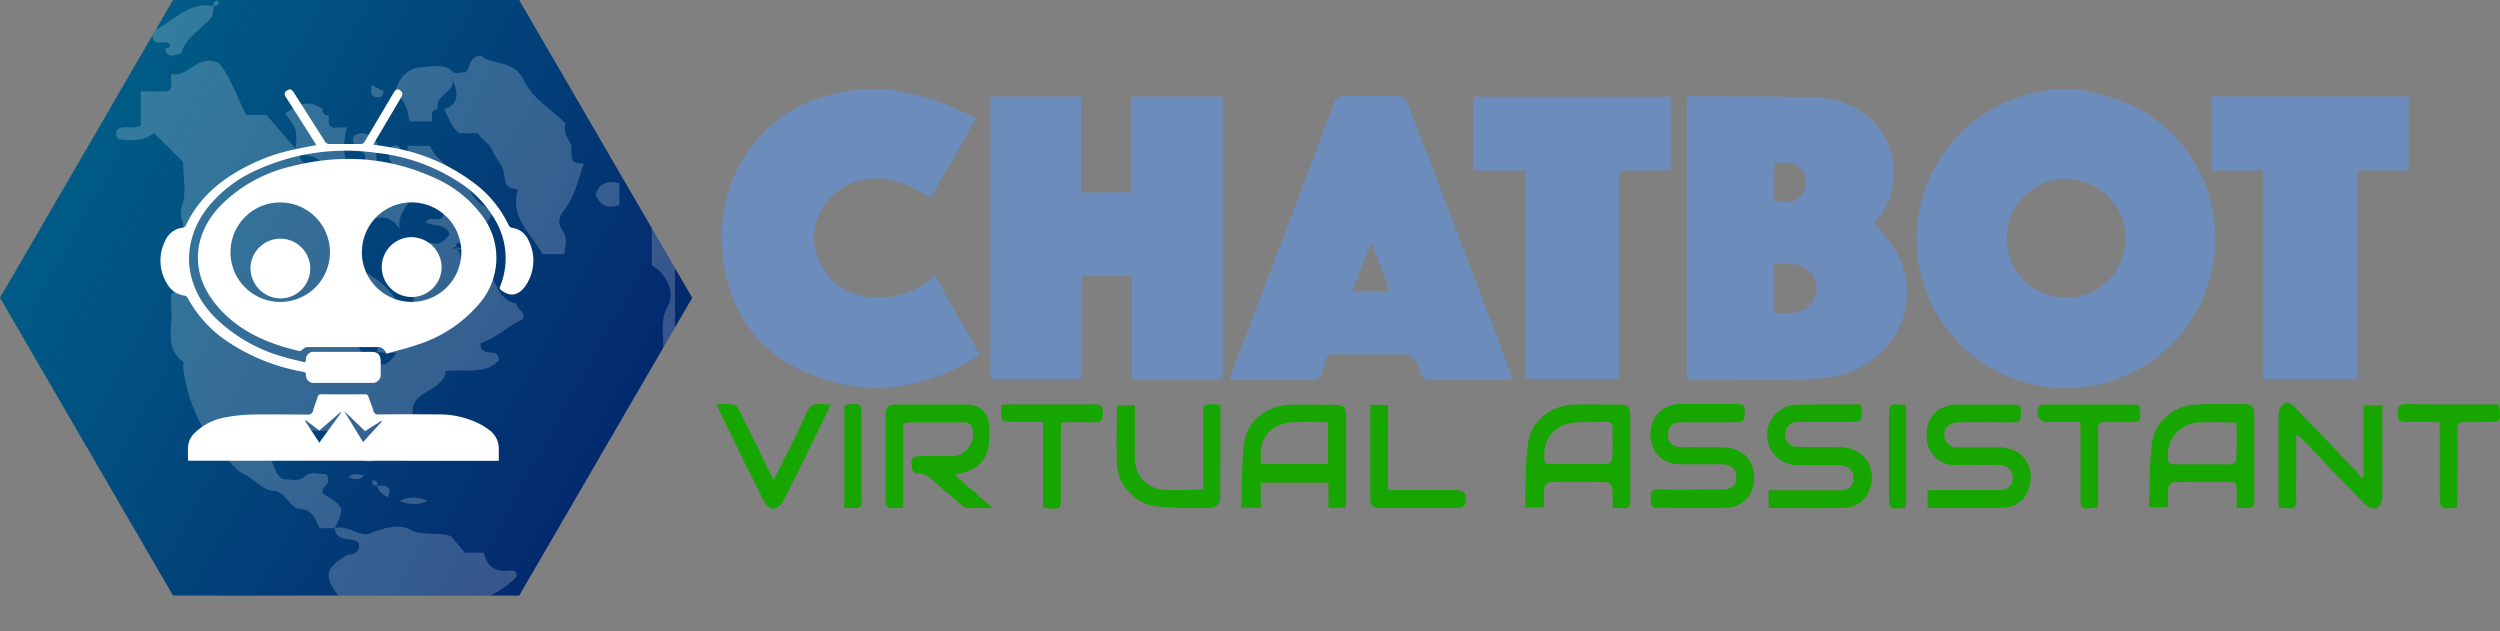 <svg xmlns="http://www.w3.org/2000/svg" xmlns:xlink="http://www.w3.org/1999/xlink" viewBox="0 0 512.1 129.33"><rect x="0" y="0" width="512.1" height="129.33" fill="#808080" stroke="none"/><defs><linearGradient id="a" x1="2849.48" y1="-1424.33" x2="2908.53" y2="-1317.7" gradientTransform="matrix(0, 1, 1, 0, 1441.99, -2817.99)" gradientUnits="userSpaceOnUse"><stop offset="0" stop-color="#005c86"/><stop offset="1" stop-color="#042a6e"/></linearGradient><clipPath id="b" transform="translate(0)"><path d="M106.35,0H35.44L0,61l35.44,61h70.91L141.8,61Z" style="fill:none"/></clipPath></defs><title>Asset 88texture</title><path d="M0,61l35.44,61h70.91L141.8,61,106.35,0H35.44Z" transform="translate(0)" style="fill:url(#a)"/><g style="opacity:0.2"><g style="clip-path:url(#b)"><path d="M67.35,129.33c.48-2.9,3.41-2,5.08-3-.17-2.29-2.15-3-3.2-4.4-3-4-2.51-5.54,1.68-8.13.84-.52,2.75.19,2.63-2.48-.93-1.45-4.69,0-5-3.09,2.7-.88,5.22,2,7.38,1,2.78-1.17,6-1.92,8-.8,2.71,1.51,5.15.37,8.43,1.39l2.87,3.39h3.91c.61,2.83,2.3,4,5.14,3.69.83-.1,1.66,0,1.57,1.22a18.25,18.25,0,0,1-5.59,3.94c-4.39,1.75-8.44,4.22-13.28,4.91-1.08.16-3.07.5-3.51,2.35Z" transform="translate(0)" style="fill:#fff"/><path d="M68.59,108.19H65.48c-.92-1.65-1.28-3.7-3.85-3.91s-2.81-3.57-5.82-3.77c-2-.13-3.85-2.48-5.94-3.45-1.6-.74-2.32-2.25-3.63-3.13-.34-2.33,1-5.06-1.77-6.74-.87.25-1.29,1.59-2.51,1.1a33.22,33.22,0,0,1-4.45-13c0-.4.17-1.06,0-1.2-4-2.88-2-7.11-2.44-10.78a25.57,25.57,0,0,1,0-3A13.08,13.08,0,0,0,38.22,56c.49-1.22,1-2.55.21-3.34-1.76-1.84-.78-3.91-.85-5.85,0-1.5-1-2.65-.32-4.63,1-2.73.25-6.11.25-9l-6-5.95c-2,1.7-4.58,1.63-7.16,1.27-.71-.41-.43-1.09-.52-1.69,1.3-1.47,3.14-.1,5-1.1v-7h5c.86,0,1.27-.39,1.24-1.25V15.14C38.6,16,40.31,11,44.8,12.89c2.37,2.72,3.64,6.81,5.63,10.64h4.12l6,6.91c.33-3.78.33-3.78-2.14-7.19,2.44-1.72,4.78-3.11,7.67-.86,0,.86.38,1.27,1.24,1.24,0,1.38-.24,2.87,2,2.5a11.34,11.34,0,0,1,1.75,0c-.76,3.18-.79,4.69-.13,7-.89,1.21-2.45-.21-3.37.85.71,2.15,2.53,2.75,4.15,1.9a5.91,5.91,0,0,0,3.17-3.66c-.24-1.73-3.32-2-2.41-4.4,2-1.1,3.48-.3,4.86,1.55a10.58,10.58,0,0,0,3.33,10.18c1.75-1.54,2.64-3.21.54-5.1-1.53-1.39-2.18-2.8-.81-4.51,2.36-.78,1.24,2.12,2.66,2.25.84-.65.29-1.55.45-2.31h4.57c1.21,2.9,4.18,4.27,6.29,6.5s2.81,5.87,6.61,6.41c0,2.62-3.42,3.53-2.84,6.51.18.87-1.74,2.16-4.64,1.34-1-.11-.61.37-.56.34.54-.34,1.91.75,1.65-.52-.2-1-1.43-1-1.09.18a8.3,8.3,0,0,1,1.2,4.85c2,1.38,2.64-1.16,4.46-.63,2.57,1.82,2.46,6.67,6.73,7.35-.19,1.27,2.08,1.64,1.14,3.21-3.07,1.41-5.5,3.92-8.58,4.83-.18,3.42,3.71.45,3.73,3.58-3,3.12-7.21,1.62-10.86,2.2-.63,4.54-8.09,3.89-6.62,9.42-3.29,1.47-6.57,2.25-8.51,4.59-.57,1.89,2.14,2.51.8,4.18-.93.59-1.94.26-2.92.21C73,90,71.24,88.56,66.91,88.27c-1.74-.12-3.41.35-5.2-1s-3.55,1-5.55,1.55a12.32,12.32,0,0,1,0,2.35c-.19.93-1.6,1.34-1.17,2.62,1.4,1.11,1.15,3.4,3,4.37,1.45-.07,3.09.7,4.51-.6,1.23-1.14,2.75-.33,4.12-.49.22,0,.5.52.4.41,1,1.89-1.43,2.17-.88,3.61C70.61,103.92,70.61,103.93,68.59,108.19Zm8.69-35.91c.24.69-.49,1.86,1.12,2.43,1.1-.22,1.88-1,2.79-2.43a32.15,32.15,0,0,1-4-.15c.83-3.2-1.09-5-3.54-6.16-1.43-.69-2.73.34-3.56,1.58a3.57,3.57,0,0,0-.21,1.51c1,1.32,2.56-.15,3.53,1.07.27.59-.07,1.54.83,2A20.51,20.51,0,0,1,77.28,72.28Zm4.61-25.42c-2.74-3.8-5.46-2.06-7.69-.7-2.44,1.49-4.41,3.77-2.69,7.12,3.69,3.21,9,4.77,10.38,10.35a1.38,1.38,0,0,0,.86.84,8.41,8.41,0,0,0,2,0c0-.9,0-1.68,0-2.46s-.32-1.66.53-2.28c.72-.12,1.79.11,1.9-.92A3.62,3.62,0,0,0,86.72,56c-.6-.78.65-5.76,1.47-6.36,1.82.94,2.86-.49,3.92-1.62-.83-2.25-3.25-1.64-5-2.44,1.06-1.48,2.6-.14,3.38-.94L92,41.42c-.91-1.08-2.48.35-3.37-.86-.1-2.25-.18-4.53-4.35-4.42C87.07,40.55,81.05,42,81.89,46.86ZM66,34.29c-.35-2.37-2.61-2.39-4.66-2.67C61.64,34,63.9,34,66,34.29Zm7,41.58a1.5,1.5,0,0,0,0-2.51A1.5,1.5,0,0,0,73,75.87Z" transform="translate(0)" style="fill:#fff"/><path d="M81,18.66c.77-2.85,2.74-4.87,5.46-4.91,2.1,0,4.43-.93,6.34,1,.39.41,1.56.06,2.5.06,1.29-.78.49-3.22,3.26-3.46,2,2.2,6.64.56,8.81,5.24,1.61,3.47,5.59,5.85,8.48,8.67-.58,1.89.58,3.14,1.21,4.55,0,3.5,0,3.5,2.49,3.73-1.1,3.27-1.79,6.76-4,9.5-1.24,1.54-1.33,2.76-.26,4.29s.47,3.06.29,4.73h-4.46c-2.27-4.21-6.81-7.46-5-13.24-2.69-.16-2.64-1.55-2.87-3.29s-1.67-3-2.32-4.6-2.29-2.27-3-3.63H94.07C92.45,26,91.85,24.12,91,22.39c3.4-1.23,2.66-3.66,1.7-6.21.65,2.9-3.86,3.22-3,6.21-1.86.1-1,1.54-1.24,2.48H83.92C83.26,21.58,83.26,21.58,81,18.66Z" transform="translate(0)" style="fill:#fff"/><path d="M125.79,99.48c.85-4.39,3.39-8.06,5.27-12,2.82-5.88,5.14-11.72,4.75-18.41-.12-2.08-.25-4.11,1-6.37,1.58-3-.38-6.69-3.29-8.34V44.27c1.42,2.56,2.42,4.65,4.75,5.47,0,5.95,0,11.9,0,17.84,0,6.92-1.83,13.3-4.36,19.73a93.53,93.53,0,0,1-6.23,12.17Z" transform="translate(0)" style="fill:#fff"/><path d="M33.78,8.71c-.75-.15-1.61.35-2.24-.36a1.68,1.68,0,0,1,.79-2.5C36,3.91,38.93.3,43.72,1.25a3.58,3.58,0,0,1-1.27,3.22C40.51,6.47,37.9,8,37.1,11c-1.2.06-2.79,1.3-3.32-1,.34-.14.94-.21,1-.42C34.93,8.79,34.38,8.66,33.78,8.71Z" transform="translate(0)" style="fill:#fff"/><path d="M135.74,41,132,38.55c-.6-4-2.4-7.49-4.24-10.94a5.58,5.58,0,0,1-.73-2.74h1.79c3,4,3.43,9.34,6.84,13.16C136.18,38.6,135.74,40,135.74,41Z" transform="translate(0)" style="fill:#fff"/><path d="M126.86,37.5V42c-2.43.84-4,.12-4.87-2.17C122.8,37.55,124.39,36.91,126.86,37.5Z" transform="translate(0)" style="fill:#fff"/><path d="M124.55,21.14c2.49.23,2.49.23,2.49,3.73C125.07,24.39,124.35,23.07,124.55,21.14Z" transform="translate(0)" style="fill:#fff"/><path d="M78.54,18.66c.09,1.18-.74,1.37-1.55,1.21-1.5-.29-.77-1.58-.94-2.46Z" transform="translate(0)" style="fill:#fff"/><path d="M124.55,102c.19-.94-.62-2.38,1.24-2.49C125.61,100.42,126.41,101.86,124.55,102Z" transform="translate(0)" style="fill:#fff"/><path d="M43.73,1.24a.86.86,0,0,1,.74-1.1c.09,0,.38.27.36.37A.86.86,0,0,1,43.73,1.24Z" transform="translate(0)" style="fill:#fff"/><path d="M81.92,102.59a6.51,6.51,0,0,1,5.68,0A6.44,6.44,0,0,1,81.92,102.59Z" transform="translate(0)" style="fill:#fff"/><path d="M71.33,97.92c1-1.45,2.14-.5,3.27-.64C73.66,98.69,72.43,97.91,71.33,97.92Z" transform="translate(0)" style="fill:#fff"/><path d="M77.3,99.48c1.65-.07,3.14,0,2.13,2.4C78.36,101.28,77.48,100.68,77.3,99.48Z" transform="translate(0)" style="fill:#fff"/><path d="M77.29,99.48a.87.87,0,0,1-1.1-.74c0-.1.27-.39.37-.36A.86.86,0,0,1,77.29,99.48Z" transform="translate(0)" style="fill:#fff"/></g></g><path d="M38.52,94.37c0-1-.07-2,0-2.92A4.4,4.4,0,0,1,40,88.57a12,12,0,0,1,6.39-3.12,32.15,32.15,0,0,1,5.18-.53c3.82-.08,7.64,0,11.45,0a1,1,0,0,0,1.12-.83c.26-.93.63-1.84.92-2.76a.68.68,0,0,1,.77-.56q4.45,0,8.91,0a.68.68,0,0,1,.76.57c.31.94.71,1.87,1,2.82a.91.91,0,0,0,1,.73q6-.06,12,0a18.78,18.78,0,0,1,8,1.58A13.35,13.35,0,0,1,100.11,88a4.8,4.8,0,0,1,2.06,4.31c0,.69,0,1.38,0,2.08Zm31.35-9.83-.13-.1-4.32,3.74-2.83-2.12-.12.14,2.94,4.48Zm8.34,1.82-.11-.15-3.31,2.1-4.18-4-.06,0c1.26,2.06,2.52,4.11,3.82,6.25Z" transform="translate(0)" style="fill:#fff"/><path d="M79.12,72.45a1.84,1.84,0,0,0-2.05-1.36c-4.61,0-9.22,0-13.83,0a1.55,1.55,0,0,0-1.33.57.75.75,0,0,1-.64.24C54.2,70.24,47.79,67.38,43.4,61.27s-3.65-13.49,1.69-19.06A29.76,29.76,0,0,1,59.58,34.1c10.18-2.61,20.14-2,29.74,2.48a24,24,0,0,1,9.19,7.27,14.3,14.3,0,0,1-.43,18.46,27.4,27.4,0,0,1-12.6,8.31C83.41,71.34,81.26,71.84,79.12,72.45Zm-5-20.79a10.19,10.19,0,1,0,10.2-10.2A10.15,10.15,0,0,0,74.14,51.66Zm-26.91,0a10.19,10.19,0,1,0,10.2-10.19A10.15,10.15,0,0,0,47.23,51.65Z" transform="translate(0)" style="fill:#fff"/><path d="M64.8,29.73c-.2-.33-.35-.59-.51-.84-1.91-3-3.81-6-5.74-9-.36-.57-.35-1,.22-1.35s.95-.32,1.38.35c2.16,3.39,4.3,6.79,6.48,10.17a1,1,0,0,0,.73.44q3.35,0,6.68,0A1,1,0,0,0,74.7,29c2-3.37,4-6.74,6-10.11.42-.72,1-.75,1.52-.14.35.4.18.74,0,1.11-1.77,3-3.52,5.95-5.28,8.92-.14.24-.27.49-.46.84,1.17.18,2.26.33,3.35.53a38.8,38.8,0,0,1,17.71,7.67,23,23,0,0,1,6.63,8.26,1.09,1.09,0,0,0,.67.58,4.21,4.21,0,0,1,3.11,2,9.16,9.16,0,0,1-.56,10.24c-1.45,1.73-3,1.88-4.75.52-.42-.31-.25-.59-.13-.92a15.28,15.28,0,0,0-.84-13A22.45,22.45,0,0,0,94,37.3a38.33,38.33,0,0,0-17-6A44,44,0,0,0,52.22,35a26.75,26.75,0,0,0-9.64,7.46C37,49.62,37.51,58.4,44,65a32.34,32.34,0,0,0,14.18,8.13c1.42.42,2.87.73,4.35,1.1a2.44,2.44,0,0,0,.12-.43,1.63,1.63,0,0,1,1.88-1.73c3.84,0,7.69,0,11.53,0,1.31,0,1.91.61,1.92,1.94,0,.87,0,1.74,0,2.61a1.64,1.64,0,0,1-1.75,1.81c-3.94,0-7.89,0-11.83,0a1.56,1.56,0,0,1-1.73-1.64c0-.48-.24-.57-.64-.64a40.34,40.34,0,0,1-14.91-5.85A25.12,25.12,0,0,1,38.43,61a.92.92,0,0,0-.61-.45,4.63,4.63,0,0,1-3.32-2A9,9,0,0,1,34,49a4.42,4.42,0,0,1,3.48-2.37.83.83,0,0,0,.56-.4C41,39.92,46.19,36,52.36,33.21,56.11,31.51,58.4,30.92,64.8,29.73Z" transform="translate(0)" style="fill:#fff"/><path d="M90.46,54.85a6.13,6.13,0,1,1-6.15-6.27A6.23,6.23,0,0,1,90.46,54.85Z" transform="translate(0)" style="fill:#fff"/><path d="M51.31,54.84a6.12,6.12,0,1,1,6.12,6.29A6.23,6.23,0,0,1,51.31,54.84Z" transform="translate(0)" style="fill:#fff"/><path d="M426.19,18.3c3.34,1,6.85,1.57,10,3A30.29,30.29,0,0,1,453.5,53,30.59,30.59,0,1,1,419.09,18.6a7.7,7.7,0,0,0,1-.3Zm-2.92,18.34a12.18,12.18,0,1,0,12.15,12.28A12.29,12.29,0,0,0,423.27,36.64Z" transform="translate(0)" style="fill:#6c8cbc"/><path d="M182.34,18.3c3.18.75,6.44,1.29,9.53,2.32a82.12,82.12,0,0,1,8.06,3.62c-3.2,5.63-6.21,10.91-9.17,16.13-2.08-1-4-2.1-6-2.84-6-2.15-12.17-.53-15.51,4-2.87,3.92-3.39,8.22-1.1,12.55,2.51,4.76,6.7,6.9,12,6.86A17.14,17.14,0,0,0,191.5,56.5l9.16,16.08a26.16,26.16,0,0,1-2.3,1.63c-10.94,6-22.29,7.09-33.75,1.87-10.44-4.76-15.7-13.4-16.62-24.66a30.16,30.16,0,0,1,6.32-21.89c5-6.3,11.62-9.71,19.5-10.89.51-.08,1-.23,1.52-.34Z" transform="translate(0)" style="fill:#6c8cbc"/><path d="M250.42,77.7H231.84V56.48h-10.3V77.61H202.88V19.78h18.56V39.4h10.32V19.77h18.66Z" transform="translate(0)" style="fill:#6c8cbc"/><path d="M345.53,77.75V19.87a2.42,2.42,0,0,1,.64-.18c8.49.06,17,0,25.48.26a17.85,17.85,0,0,1,11.53,4.38c5.62,5,6.29,14.6,1.49,20.49-.3.37-.62.71-.71.82,1.68,2.24,3.63,4.18,4.81,6.51,5.19,10.33-.9,22.3-12.56,24.87a30.94,30.94,0,0,1-6.3.7c-7.49.08-15,0-22.46,0Zm17.89-13.67c3,0,6.07.49,8-2.41a5.18,5.18,0,0,0-.22-5.54c-2.11-2.46-5-2.12-7.81-2.06Zm0-22.72c2.18,0,4.32.44,5.77-1.58a4.66,4.66,0,0,0,0-4.83c-1.49-2-3.61-1.56-5.73-1.58Z" transform="translate(0)" style="fill:#6c8cbc"/><path d="M309.75,77.67c-.49,0-.94.08-1.4.08-5.1,0-10.2,0-15.3,0a1.72,1.72,0,0,1-2-1.3c-1.38-3.87-1.42-3.86-5.52-3.86s-8.18,0-12.27,0a1.5,1.5,0,0,0-1.71,1.2c-.41,1.3-.63,3.08-1.56,3.69s-2.77.25-4.19.26c-4.61,0-9.22,0-14,0,1.88-5,3.69-9.75,5.51-14.54q7.95-20.91,15.88-41.83a2.17,2.17,0,0,1,2.46-1.76c3.66.13,7.33,0,11,.09a2,2,0,0,1,1.5.92Q299,48.85,309.7,77.11A2.61,2.61,0,0,1,309.75,77.67ZM277,59.64h7.72l-3.69-9.53-.38,0C279.47,53.26,278.28,56.38,277,59.64Z" transform="translate(0)" style="fill:#6c8cbc"/><path d="M453,19.74h40.39V34.91H482.86V77.66H463.59V34.94H453Z" transform="translate(0)" style="fill:#6c8cbc"/><path d="M312.44,34.94h-10.7V19.82h40.47v15c-.53,0-1.08.09-1.64.09-2.44,0-4.89.06-7.33,0-1.21,0-1.76.28-1.65,1.59.11,1.16,0,2.33,0,3.5V77.62H312.44Z" transform="translate(0)" style="fill:#6c8cbc"/><path d="M185,104c-3.62.29-3.62.29-3.62-3,0-5.19,0-10.38,0-15.57,0-2.18.42-2.58,2.62-2.58,4.62,0,9.24,0,13.86,0,3,0,4.68,1.65,4.78,4.71,0,.63,0,1.27,0,1.9,0,4.28-1.82,6.53-6,7.53l-1.13.26,7.86,6.82c-2,0-3.62,0-5.23,0a2.32,2.32,0,0,1-1.2-.64c-1.91-1.61-3.81-3.23-5.67-4.88-1-.9-2-1.73-3.48-1.51-.28,0-.87-.53-.93-.88-.43-2.43-.13-2.75,2.31-2.75,2.07,0,4.14,0,6.21,0,2.92-.09,5-3.94,3.46-6.38a1.49,1.49,0,0,0-1.06-.5c-3.88,0-7.76,0-11.63,0-1.09,0-1.16.62-1.15,1.44,0,4.72,0,9.43,0,14.14Z" transform="translate(0)" style="fill:#17a500"/><path d="M275.58,104h-3.47V98.85H258.27V104h-4c.18-4.55,0-9.07.63-13.48s4.74-7.45,9.2-7.6c3.19-.11,6.38,0,9.57,0,1.25,0,2.05.5,2.05,1.85q0,9.38,0,18.75A2.58,2.58,0,0,1,275.58,104Zm-17.22-9H272V86.48c-2.39,0-4.72-.12-7,0C260,86.81,257.63,89.89,258.36,95Z" transform="translate(0)" style="fill:#17a500"/><path d="M330.32,104.07a41,41,0,0,0-.05-4.2,1.61,1.61,0,0,0-1.08-1.1q-5.9-.12-11.78,0a1.58,1.58,0,0,0-1.06,1.11,38.82,38.82,0,0,0-.05,4.06h-3.92c.19-4.49,0-9,.67-13.4s4.81-7.52,9.32-7.67c3.08-.09,6.15,0,9.23,0,1.87,0,2.33.47,2.34,2.39,0,5.76,0,11.53,0,17.29,0,1.12-.27,1.72-1.52,1.56A18.3,18.3,0,0,0,330.32,104.07Zm-13.85-9.23c.09.06.18.16.27.16,4.24,0,8.47.08,12.71,0,.29,0,.82-.74.83-1.15.09-2.06,0-4.12.06-6.18,0-1-.43-1.28-1.34-1.26-2.11.06-4.24,0-6.35.12C318.16,86.9,315.64,90.35,316.47,94.84Z" transform="translate(0)" style="fill:#17a500"/><path d="M458.15,104.07c0-1.54,0-2.8,0-4.07,0-.82-.22-1.29-1.16-1.29-3.92,0-7.85,0-11.77.06-.38,0-1,.7-1.05,1.13a38.62,38.62,0,0,0-.05,4h-3.91c.18-4.46.05-8.91.62-13.28s4.7-7.59,9.06-7.77c3.29-.13,6.58-.05,9.87-.06a1.74,1.74,0,0,1,2,1.93c0,6,0,12.06,0,18.09,0,.84-.27,1.29-1.2,1.22C459.84,104,459.11,104.07,458.15,104.07Zm0-17.53c-2.77,0-5.26-.13-7.72,0A6.55,6.55,0,0,0,444.1,94c.06.82.37,1.12,1.15,1.12,3.92,0,7.84,0,11.76,0a1.48,1.48,0,0,0,1.08-.91C458.18,91.67,458.14,89.19,458.14,86.54Z" transform="translate(0)" style="fill:#17a500"/><path d="M357.26,83c.3,3.49.3,3.49-3,3.49s-6.59,0-9.88,0c-1.81,0-2.63.86-2.68,2.46a2.26,2.26,0,0,0,2.5,2.61c2.92.09,5.85,0,8.77.07,4.09.1,6.49,2.69,6.32,6.73A5.74,5.74,0,0,1,353.6,104c-4.72.09-9.45,0-14.18,0-1.66,0-1.18-1.12-1.24-2s-.14-1.77,1.31-1.74c4.36.07,8.72,0,13.07,0,2.16,0,3.09-.76,3.09-2.51s-1-2.62-3-2.65c-2.76,0-5.53,0-8.29,0-3.8,0-6.25-2.42-6.28-6.08s2.42-6.25,6.27-6.29,7.75,0,11.63,0C356.34,82.84,356.76,82.91,357.26,83Z" transform="translate(0)" style="fill:#17a500"/><path d="M394.84,104.05v-3.66h6.22c2.76,0,5.52,0,8.28,0,1.87,0,2.86-.82,2.94-2.38a2.57,2.57,0,0,0-2.8-2.76c-3-.08-5.94,0-8.91,0a5.69,5.69,0,0,1-5.88-5.3c-.39-3.42,1.32-6.11,4.46-6.88a9.82,9.82,0,0,1,2.37-.19c3.66,0,7.32,0,11,0,1.3,0,1.51.59,1.46,1.64s.14,2-1.46,2q-5.73-.09-11.46,0c-2.2,0-3.33,1.73-2.56,3.64a2.44,2.44,0,0,0,2.57,1.47c2.86,0,5.73,0,8.59,0,4.53.13,7.17,3.67,6.07,8a5.66,5.66,0,0,1-5.25,4.36C405.32,104.13,400.18,104.05,394.84,104.05Z" transform="translate(0)" style="fill:#17a500"/><path d="M381.17,82.84c.4,3.6.4,3.6-2.8,3.6s-6.69,0-10,0a2.45,2.45,0,0,0-2.68,2.66,2.36,2.36,0,0,0,2.59,2.42c2.91.08,5.84,0,8.76.07,4.83.13,7.65,4.39,5.87,8.75A5.33,5.33,0,0,1,378,104c-5.19.19-10.38.06-15.71.06v-3.64h8.79c2,0,4,0,6.06,0a2.28,2.28,0,0,0,2.49-2.32,2.38,2.38,0,0,0-2-2.68,7.53,7.53,0,0,0-1.57-.15c-2.71,0-5.42,0-8.13,0a6.18,6.18,0,0,1-.09-12.35C372.31,82.79,376.7,82.84,381.17,82.84Z" transform="translate(0)" style="fill:#17a500"/><path d="M470.37,88.91v6.43c0,2.33-.07,4.66,0,7,.06,1.41-.42,2-1.82,1.75a13.69,13.69,0,0,0-1.71,0c0-.63-.11-1.13-.11-1.64,0-5.83,0-11.65,0-17.47a3.12,3.12,0,0,1,1-2.23c.88-.61,1.75,0,2.48.78,4.16,4.38,8.36,8.72,12.54,13.08a10,10,0,0,1,.86,1.32l.56-.36V83H488V89c0,4.28.06,8.57,0,12.86a2.85,2.85,0,0,1-1.19,2.25,2.94,2.94,0,0,1-2.41-.85c-4.39-4.45-8.68-9-13-13.51C471.18,89.6,471,89.44,470.37,88.91Z" transform="translate(0)" style="fill:#17a500"/><path d="M250,83c0,6.59,0,13-.07,19.39a2.25,2.25,0,0,1-1.52,1.61,80.57,80.57,0,0,1-11.74-.3,9.26,9.26,0,0,1-7.88-8.94c-.18-3.85,0-7.72,0-11.74h3.66c0,2.72,0,5.46,0,8.19a29.57,29.57,0,0,0,.08,3.65,6.15,6.15,0,0,0,5.63,5.42c2.67.27,5.38,0,8.28,0V85.16c0-2.42,0-2.42,2.5-2.32C249.17,82.85,249.48,82.91,250,83Z" transform="translate(0)" style="fill:#17a500"/><path d="M158.47,98.29c.79-1.56,1.49-2.9,2.15-4.25,1.5-3,3.07-6,4.43-9.14.69-1.56,1.55-2.41,3.33-2.08a11.81,11.81,0,0,0,1.81,0c-.85,1.78-1.59,3.34-2.35,4.89-2.45,5-4.88,10-7.42,14.92a3.13,3.13,0,0,1-2,1.61c-.6,0-1.56-.83-1.91-1.52-3.17-6.28-6.24-12.6-9.33-18.92-.11-.23-.18-.48-.35-1a20,20,0,0,1,3.4.06c.46.08,1,.73,1.21,1.23,2.08,4.17,4.1,8.36,6.15,12.53C157.81,97.13,158.08,97.57,158.47,98.29Z" transform="translate(0)" style="fill:#17a500"/><path d="M284.3,100.39h13.6c2.18,0,2.86.89,2.17,3a1.34,1.34,0,0,1-1,.66c-5.52,0-11.05,0-16.57,0a1.58,1.58,0,0,1-1.8-1.61c0-6.45,0-12.9,0-19.49h3.64Z" transform="translate(0)" style="fill:#17a500"/><path d="M213.65,104V86.44H208c-3.18,0-3.18,0-2.8-3.49.46,0,1-.11,1.47-.11,5.83,0,11.66,0,17.5,0,1.28,0,1.78.33,1.76,1.68s-.26,2.07-1.84,2c-2.16-.12-4.33,0-6.68,0-.05.74-.11,1.35-.11,2q0,6.66,0,13.33c0,2.4,0,2.4-2.45,2.33C214.52,104.06,214.21,104,213.65,104Z" transform="translate(0)" style="fill:#17a500"/><path d="M429.77,103.71c-.25.21-.29.27-.33.28-3.29.4-3.29.4-3.29-2.85V86.44c-2.3,0-4.45,0-6.6,0a2,2,0,0,1-1.87-3.15,1,1,0,0,1,.75-.42c6.56,0,13.13,0,19.59,0,.16.23.26.31.27.4.35,3.19.34,3.19-2.81,3.19-1.43,0-2.86,0-4.29,0-1.12-.05-1.45.41-1.44,1.49,0,4.71,0,9.41,0,14.12Z" transform="translate(0)" style="fill:#17a500"/><path d="M511.71,82.83a3.92,3.92,0,0,1,.24.51c.34,3.09.33,3.1-2.76,3.1-1.43,0-2.86.06-4.29,0-1.21-.07-1.53.43-1.52,1.58.05,4.86,0,9.73,0,14.59,0,.41-.06.83-.09,1.19-.15.11-.23.2-.32.21-3.21.28-3.21.28-3.21-2.94,0-4.18,0-8.36,0-12.54,0-.62,0-1.24-.09-2.08-2.33,0-4.54-.07-6.75,0-1.43.06-1.79-.52-1.8-1.86s.38-1.82,1.8-1.81C499.2,82.87,505.45,82.83,511.71,82.83Z" transform="translate(0)" style="fill:#17a500"/><path d="M172.94,104V83.15c.16-.12.24-.22.33-.23,3.21-.36,3.21-.36,3.21,2.78v16c0,2.4,0,2.41-2.45,2.34C173.72,104.06,173.42,104,172.94,104Z" transform="translate(0)" style="fill:#17a500"/><path d="M390.4,103.84c-.09.08-.12.14-.16.15-3.3.41-3.3.41-3.3-2.84V85.77c0-3.18,0-3.18,3.46-2.81Z" transform="translate(0)" style="fill:#17a500"/></svg>